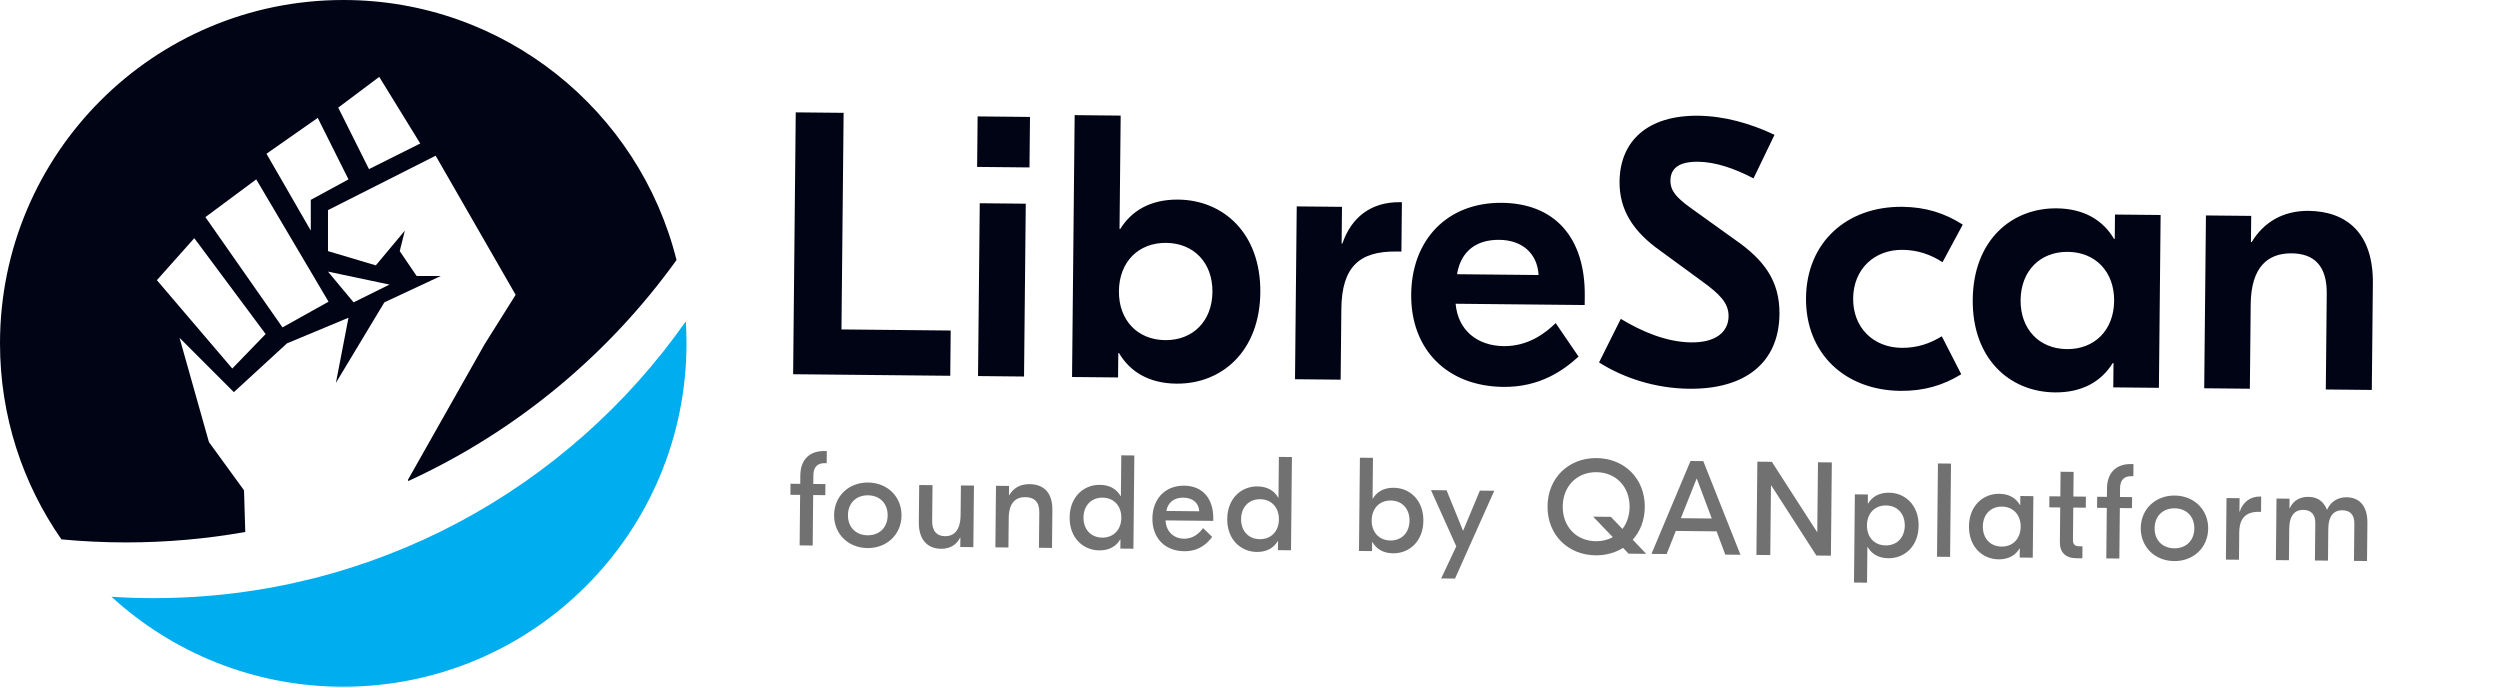 <svg width="1431" height="394" viewBox="0 0 1431 394" fill="none" xmlns="http://www.w3.org/2000/svg">
<path d="M482.889 64.585L455.481 64.312L453.988 214.202L543.922 215.098L544.18 189.189L481.654 188.566L482.889 64.585ZM589.568 66.933L559.59 66.634L559.302 95.542L589.28 95.84L589.568 66.933ZM559.822 215.257L586.16 215.519L587.146 116.592L560.808 116.329L559.822 215.257ZM673.349 219.6C699.258 219.858 721.073 201.23 721.41 167.398C721.747 133.565 700.308 114.506 674.398 114.248C658.339 114.088 647.564 120.834 641.252 131.05L640.823 131.046L641.47 66.165L615.132 65.903L613.639 215.793L639.977 216.055L640.115 202.137L640.544 202.141C646.651 212.481 657.289 219.44 673.349 219.6ZM666.958 194.695C651.113 194.537 640.303 183.293 640.469 166.591C640.636 149.889 651.667 138.863 667.513 139.021C683.358 139.179 694.168 150.423 694.002 167.125C693.835 183.827 682.804 194.853 666.958 194.695ZM802.447 115.738L801.376 115.727C785.102 115.565 773.668 124.017 768.375 139.383L767.947 139.379L768.156 118.395L742.247 118.136L741.261 217.064L767.385 217.324L767.788 176.854C768.029 152.657 778.183 143.764 799.167 143.973L802.165 144.003L802.447 115.738ZM859.683 116.094C828.634 115.785 808.079 136.995 807.765 168.472C807.452 199.949 828.227 221.142 860.561 221.464C881.331 221.671 894.703 212.168 903.564 204.118L890.478 184.929C884.855 190.441 874.926 198.265 860.793 198.124C845.59 197.973 834.543 189.083 833.196 173.865L907.07 174.601L907.121 169.462C907.458 135.629 889.661 116.393 859.683 116.094ZM858.187 137.28C871.035 137.408 879.956 144.778 880.686 157.42L834.006 156.955C836.284 143.272 845.554 137.154 858.187 137.28ZM971.946 66.245C943.253 65.959 927.26 80.576 927.027 103.916C926.867 119.975 934.667 132.474 950.403 143.552L974.427 161.138C983.995 168.086 989.511 173.28 989.434 180.989C989.344 189.982 982.216 196.122 968.084 195.981C953.737 195.838 939.664 189.702 927.744 182.516L915.289 207.447C929.334 216.367 947.477 222.33 966.963 222.524C998.44 222.838 1018.29 208.045 1018.57 179.78C1018.76 160.937 1009.88 148.856 993.295 137.341L967.567 118.882C959.488 113.019 956.1 109.131 956.157 103.349C956.224 96.711 960.549 92.471 971.898 92.584C981.748 92.683 992.42 96.215 1003.71 102.11L1015.74 77.174C1001.88 70.612 986.935 66.394 971.946 66.245ZM1087.84 223.728C1101.33 223.863 1112.28 220.545 1122.62 214.224L1111.49 192.484C1105.02 196.488 1097.5 199.197 1088.51 199.108C1072.23 198.946 1060.57 187.48 1060.74 170.777C1060.9 154.075 1072.79 142.844 1089.07 143.006C1098.06 143.096 1105.53 145.954 1111.91 150.086L1123.48 128.572C1113.26 122.046 1102.37 118.511 1088.88 118.377C1056.98 118.059 1034.07 138.818 1033.76 170.509C1033.44 202.2 1055.93 223.41 1087.84 223.728ZM1176.2 224.608C1192.26 224.768 1203.03 218.023 1209.34 207.807L1209.77 207.811L1209.63 221.729L1235.76 221.989L1236.74 123.062L1210.62 122.802L1210.48 136.72L1210.05 136.716C1203.95 126.376 1193.31 119.417 1177.25 119.257C1151.34 118.999 1129.52 137.627 1129.19 171.459C1128.85 205.292 1150.29 224.35 1176.2 224.608ZM1183.08 199.836C1167.24 199.678 1156.43 188.434 1156.59 171.732C1156.76 155.03 1167.79 144.004 1183.64 144.162C1199.48 144.32 1210.29 155.563 1210.13 172.266C1209.96 188.968 1198.93 199.993 1183.08 199.836ZM1321.38 120.693C1306.82 120.548 1295.62 127.289 1288.87 138.572L1288.44 138.567L1288.59 123.578L1262.68 123.32L1261.69 222.248L1287.82 222.508L1288.3 174.115C1288.51 152.702 1298.23 144.875 1311.72 145.01C1324.57 145.138 1331.99 152.064 1331.83 168.124L1331.29 222.941L1357.62 223.203L1358.23 162.177C1358.52 133.055 1342.8 120.906 1321.38 120.693Z" fill="#010415"/>
<path d="M472.055 265.118L473.199 265.129L473.268 258.189L471.819 258.174C463.125 258.088 458.191 263.378 458.104 272.072L458.055 276.953L452.488 276.897L452.425 283.227L457.992 283.283L457.704 312.187L465.178 312.262L465.466 283.357L472.406 283.427L472.469 277.097L465.529 277.027L465.58 271.918C465.631 266.808 468.47 265.082 472.055 265.118ZM496.917 276.196C485.859 276.086 477.543 283.935 477.435 294.765C477.327 305.595 485.485 313.608 496.544 313.718C507.602 313.828 515.918 305.979 516.025 295.149C516.133 284.32 507.976 276.306 496.917 276.196ZM496.844 283.517C503.556 283.584 508.163 288.13 508.094 295.07C508.025 302.01 503.328 306.464 496.616 306.397C489.905 306.33 485.298 301.784 485.367 294.844C485.436 287.904 490.133 283.451 496.844 283.517ZM538.673 314.138C544.393 314.195 547.778 311.254 549.567 307.763L549.72 307.765L549.666 313.103L557.14 313.178L557.491 277.943L550.017 277.869L549.849 294.724C549.761 303.647 546.066 306.966 540.88 306.914C536.381 306.869 533.51 304.095 533.568 298.299L533.773 277.707L526.146 277.631L525.934 298.985C525.826 309.815 531.733 314.069 538.673 314.138ZM589.257 277.116C583.842 277.062 580.005 279.464 577.676 283.484L577.524 283.482L577.577 278.143L570.103 278.069L569.752 313.303L577.226 313.378L577.394 296.523C577.481 287.753 581.403 284.512 586.895 284.567C591.928 284.617 594.954 287.164 594.894 293.189L594.691 313.552L602.165 313.626L602.38 291.967C602.487 281.29 596.807 277.191 589.257 277.116ZM629.23 315.04C635.027 315.098 638.941 312.62 641.191 308.829L641.343 308.83L641.292 314.016L648.766 314.09L649.297 260.705L641.823 260.631L641.591 283.968L641.438 283.966C639.265 280.131 635.4 277.575 629.604 277.518C620.3 277.425 612.375 284.363 612.258 296.108C612.141 307.853 619.926 314.947 629.23 315.04ZM630.905 307.735C624.346 307.669 620.122 302.898 620.189 296.187C620.256 289.476 624.574 284.79 631.133 284.855C637.692 284.92 641.915 289.691 641.848 296.403C641.782 303.114 637.464 307.8 630.905 307.735ZM677.817 277.998C666.529 277.885 659.737 285.979 659.631 296.656C659.52 307.791 666.613 315.412 677.824 315.524C686.519 315.611 691.219 310.852 693.847 307.294L688.634 302.284C686.857 304.631 683.539 308.411 677.743 308.354C671.718 308.294 667.412 304.132 667.169 297.875L694.472 298.147L694.484 296.927C694.598 285.563 688.57 278.105 677.817 277.998ZM677.291 284.857C682.629 284.91 686.186 287.768 686.442 292.652L667.605 292.464C668.571 287.364 672.257 284.807 677.291 284.857ZM719.435 315.938C725.231 315.996 729.145 313.518 731.395 309.727L731.548 309.729L731.496 314.915L738.97 314.989L739.502 261.603L732.028 261.529L731.795 284.866L731.643 284.865C729.469 281.029 725.605 278.474 719.808 278.416C710.504 278.323 702.579 285.262 702.462 297.006C702.345 308.751 710.13 315.846 719.435 315.938ZM721.109 308.633C714.55 308.568 710.327 303.797 710.393 297.085C710.46 290.374 714.778 285.688 721.337 285.753C727.896 285.819 732.12 290.59 732.053 297.301C731.986 304.012 727.668 308.698 721.109 308.633ZM797.394 316.715C806.698 316.808 814.623 309.87 814.74 298.125C814.857 286.38 807.072 279.285 797.767 279.193C791.971 279.135 788.057 281.613 785.807 285.404L785.654 285.403L785.887 262.065L778.413 261.991L777.881 315.377L785.355 315.451L785.407 310.265L785.559 310.267C787.733 314.102 791.597 316.657 797.394 316.715ZM795.865 309.378C789.306 309.312 785.082 304.541 785.149 297.83C785.216 291.119 789.534 286.433 796.093 286.498C802.652 286.563 806.875 291.334 806.809 298.046C806.742 304.757 802.424 309.443 795.865 309.378ZM847.083 280.828L837.472 303.843L828.016 280.638L819.093 280.549L833.57 312.728L824.921 331.1L832.852 331.179L855.319 280.91L847.083 280.828ZM942.281 317.014L934.582 308.929C938.824 304.242 941.405 297.785 941.479 290.311C941.643 273.914 929.783 262.355 913.92 262.197C898.057 262.039 885.969 273.359 885.806 289.756C885.642 306.153 897.502 317.712 913.365 317.87C919.238 317.929 924.592 316.38 929.044 313.603L932.214 316.914L942.281 317.014ZM913.446 309.786C902.159 309.674 894.386 301.283 894.5 289.843C894.614 278.403 902.552 270.168 913.839 270.281C925.127 270.393 932.899 278.784 932.785 290.224C932.736 295.105 931.244 299.438 928.694 302.768L922.051 295.838L911.908 295.737L923.156 307.442C920.394 309.016 917.106 309.823 913.446 309.786ZM987.549 317.465L996.243 317.552L974.963 263.949L967.641 263.876L945.298 317.044L953.992 317.131L959.234 303.912L982.571 304.144L987.549 317.465ZM962.129 296.618L971.203 273.827L979.822 296.794L962.129 296.618ZM1048.54 264.682L1040.61 264.603L1040.21 304.489L1040.06 304.488L1014.22 264.34L1005.91 264.257L1005.37 317.643L1013.31 317.722L1013.7 277.835L1013.86 277.836L1039.69 317.984L1048.01 318.067L1048.54 264.682ZM1061.22 333.453L1068.69 333.528L1068.9 313.089L1069.05 313.09C1071.22 316.926 1075.09 319.481 1080.88 319.539C1090.19 319.631 1098.11 312.693 1098.23 300.948C1098.35 289.204 1090.56 282.109 1081.26 282.016C1075.46 281.959 1071.55 284.437 1069.3 288.228L1069.14 288.226L1069.19 283.04L1061.72 282.966L1061.22 333.453ZM1079.35 312.201C1072.79 312.136 1068.57 307.365 1068.64 300.654C1068.7 293.942 1073.02 289.257 1079.58 289.322C1086.14 289.387 1090.36 294.158 1090.3 300.869C1090.23 307.581 1085.91 312.267 1079.35 312.201ZM1116.76 265.361L1109.28 265.287L1108.75 318.672L1116.23 318.747L1116.76 265.361ZM1144.02 320.168C1149.81 320.225 1153.73 317.747 1155.98 313.956L1156.13 313.958L1156.08 319.144L1163.55 319.218L1163.9 283.984L1156.43 283.909L1156.38 289.095L1156.22 289.094C1154.05 285.258 1150.19 282.703 1144.39 282.645C1135.09 282.553 1127.16 289.491 1127.04 301.236C1126.93 312.98 1134.71 320.075 1144.02 320.168ZM1145.69 312.862C1139.13 312.797 1134.91 308.026 1134.98 301.315C1135.04 294.603 1139.36 289.917 1145.92 289.983C1152.48 290.048 1156.7 294.819 1156.63 301.53C1156.57 308.242 1152.25 312.927 1145.69 312.862ZM1193.91 290.613L1193.97 284.283L1186.8 284.212L1186.94 270.103L1179.47 270.028L1179.33 284.137L1173.08 284.075L1173.01 290.405L1179.27 290.467L1179.07 310.373C1179.01 316.169 1182.33 319.481 1188.51 319.543L1191.94 319.577L1192.01 312.713L1190.18 312.695C1187.59 312.669 1186.53 311.515 1186.56 308.998L1186.74 290.542L1193.91 290.613ZM1219.99 272.568L1221.14 272.579L1221.2 265.639L1219.76 265.624C1211.06 265.538 1206.13 270.828 1206.04 279.522L1205.99 284.403L1200.42 284.347L1200.36 290.677L1205.93 290.733L1205.64 319.637L1213.11 319.712L1213.4 290.807L1220.34 290.876L1220.41 284.546L1213.47 284.477L1213.52 279.368C1213.57 274.258 1216.41 272.532 1219.99 272.568ZM1244.85 283.646C1233.8 283.536 1225.48 291.385 1225.37 302.215C1225.26 313.045 1233.42 321.058 1244.48 321.168C1255.54 321.278 1263.85 313.429 1263.96 302.599C1264.07 291.77 1255.91 283.756 1244.85 283.646ZM1244.78 290.967C1251.49 291.034 1256.1 295.58 1256.03 302.52C1255.96 309.46 1251.26 313.914 1244.55 313.847C1237.84 313.78 1233.23 309.234 1233.3 302.294C1233.37 295.354 1238.07 290.901 1244.78 290.967ZM1294.3 284.215L1293.77 284.209C1287.82 284.15 1283.74 287.618 1282.01 292.864L1281.86 292.862L1281.94 285.159L1274.46 285.085L1274.11 320.319L1281.59 320.394L1281.74 304.76C1281.83 296.37 1285.75 292.901 1293.07 292.974L1294.22 292.985L1294.3 284.215ZM1302.72 320.604L1310.19 320.679L1310.37 302.451C1310.45 294.749 1313.84 291.808 1318.34 291.853C1322.91 291.898 1325.33 294.515 1325.28 299.396L1325.06 320.827L1332.54 320.901L1332.72 302.598C1332.8 294.971 1336.18 292.03 1340.76 292.076C1345.26 292.121 1347.67 294.738 1347.62 299.619L1347.41 321.049L1354.88 321.124L1355.1 299.312C1355.21 288.864 1349.83 284.692 1343.2 284.625C1338.77 284.581 1334.25 286.672 1332.07 291.684L1331.91 291.683C1329.9 286.705 1326.34 284.458 1321.31 284.407C1316.81 284.363 1312.75 286.229 1310.64 290.937L1310.49 290.935L1310.54 285.444L1303.07 285.37L1302.72 320.604Z" fill="#717171"/>
<path fill-rule="evenodd" clip-rule="evenodd" d="M387.237 148.844C348.103 203.272 295.212 247.145 233.655 275.374L233.556 274.558L277.364 197.087L295.152 168.754L249.368 89.13L187.738 120.269V143.737L215.112 151.897L231.74 132.003L228.806 143.737L238.499 157.994H252.273L220.006 173.071L192.275 219.143L199.472 181.871L164.271 196.538L133.863 224.459L102.759 193.356L119.591 253.04L139.683 280.656L140.39 304.506C118.253 308.433 95.468 310.481 72.204 310.481C59.708 310.481 47.35 309.89 35.157 308.735C12.995 276.92 0 238.243 0 196.531C0 87.99 87.99 0 196.531 0C288.627 0 365.927 63.346 387.237 148.844ZM89.803 160.365L132.952 210.935L152.056 191.21L111.212 136.334L89.803 160.365ZM161.708 187.398L117.571 124.272L146.671 102.669L188.059 172.693L161.708 187.398ZM177.895 132.003V114.403L199.472 102.669L181.872 67.468L152.537 88.002L177.895 132.003ZM193.605 61.601L217.073 44.001L240.54 82.135L211.206 96.802L193.605 61.601ZM187.738 155.47L202.405 173.071L222.939 162.89L187.738 155.47Z" fill="#010415"/>
<path fill-rule="evenodd" clip-rule="evenodd" d="M63.805 341.594C71.814 342.11 79.893 342.371 88.032 342.371C213.976 342.371 325.294 279.753 392.552 183.952C392.816 188.117 392.949 192.316 392.949 196.547C392.949 305.088 304.959 393.078 196.418 393.078C145.31 393.078 98.759 373.57 63.805 341.594Z" fill="#00ADEE"/>
</svg>
